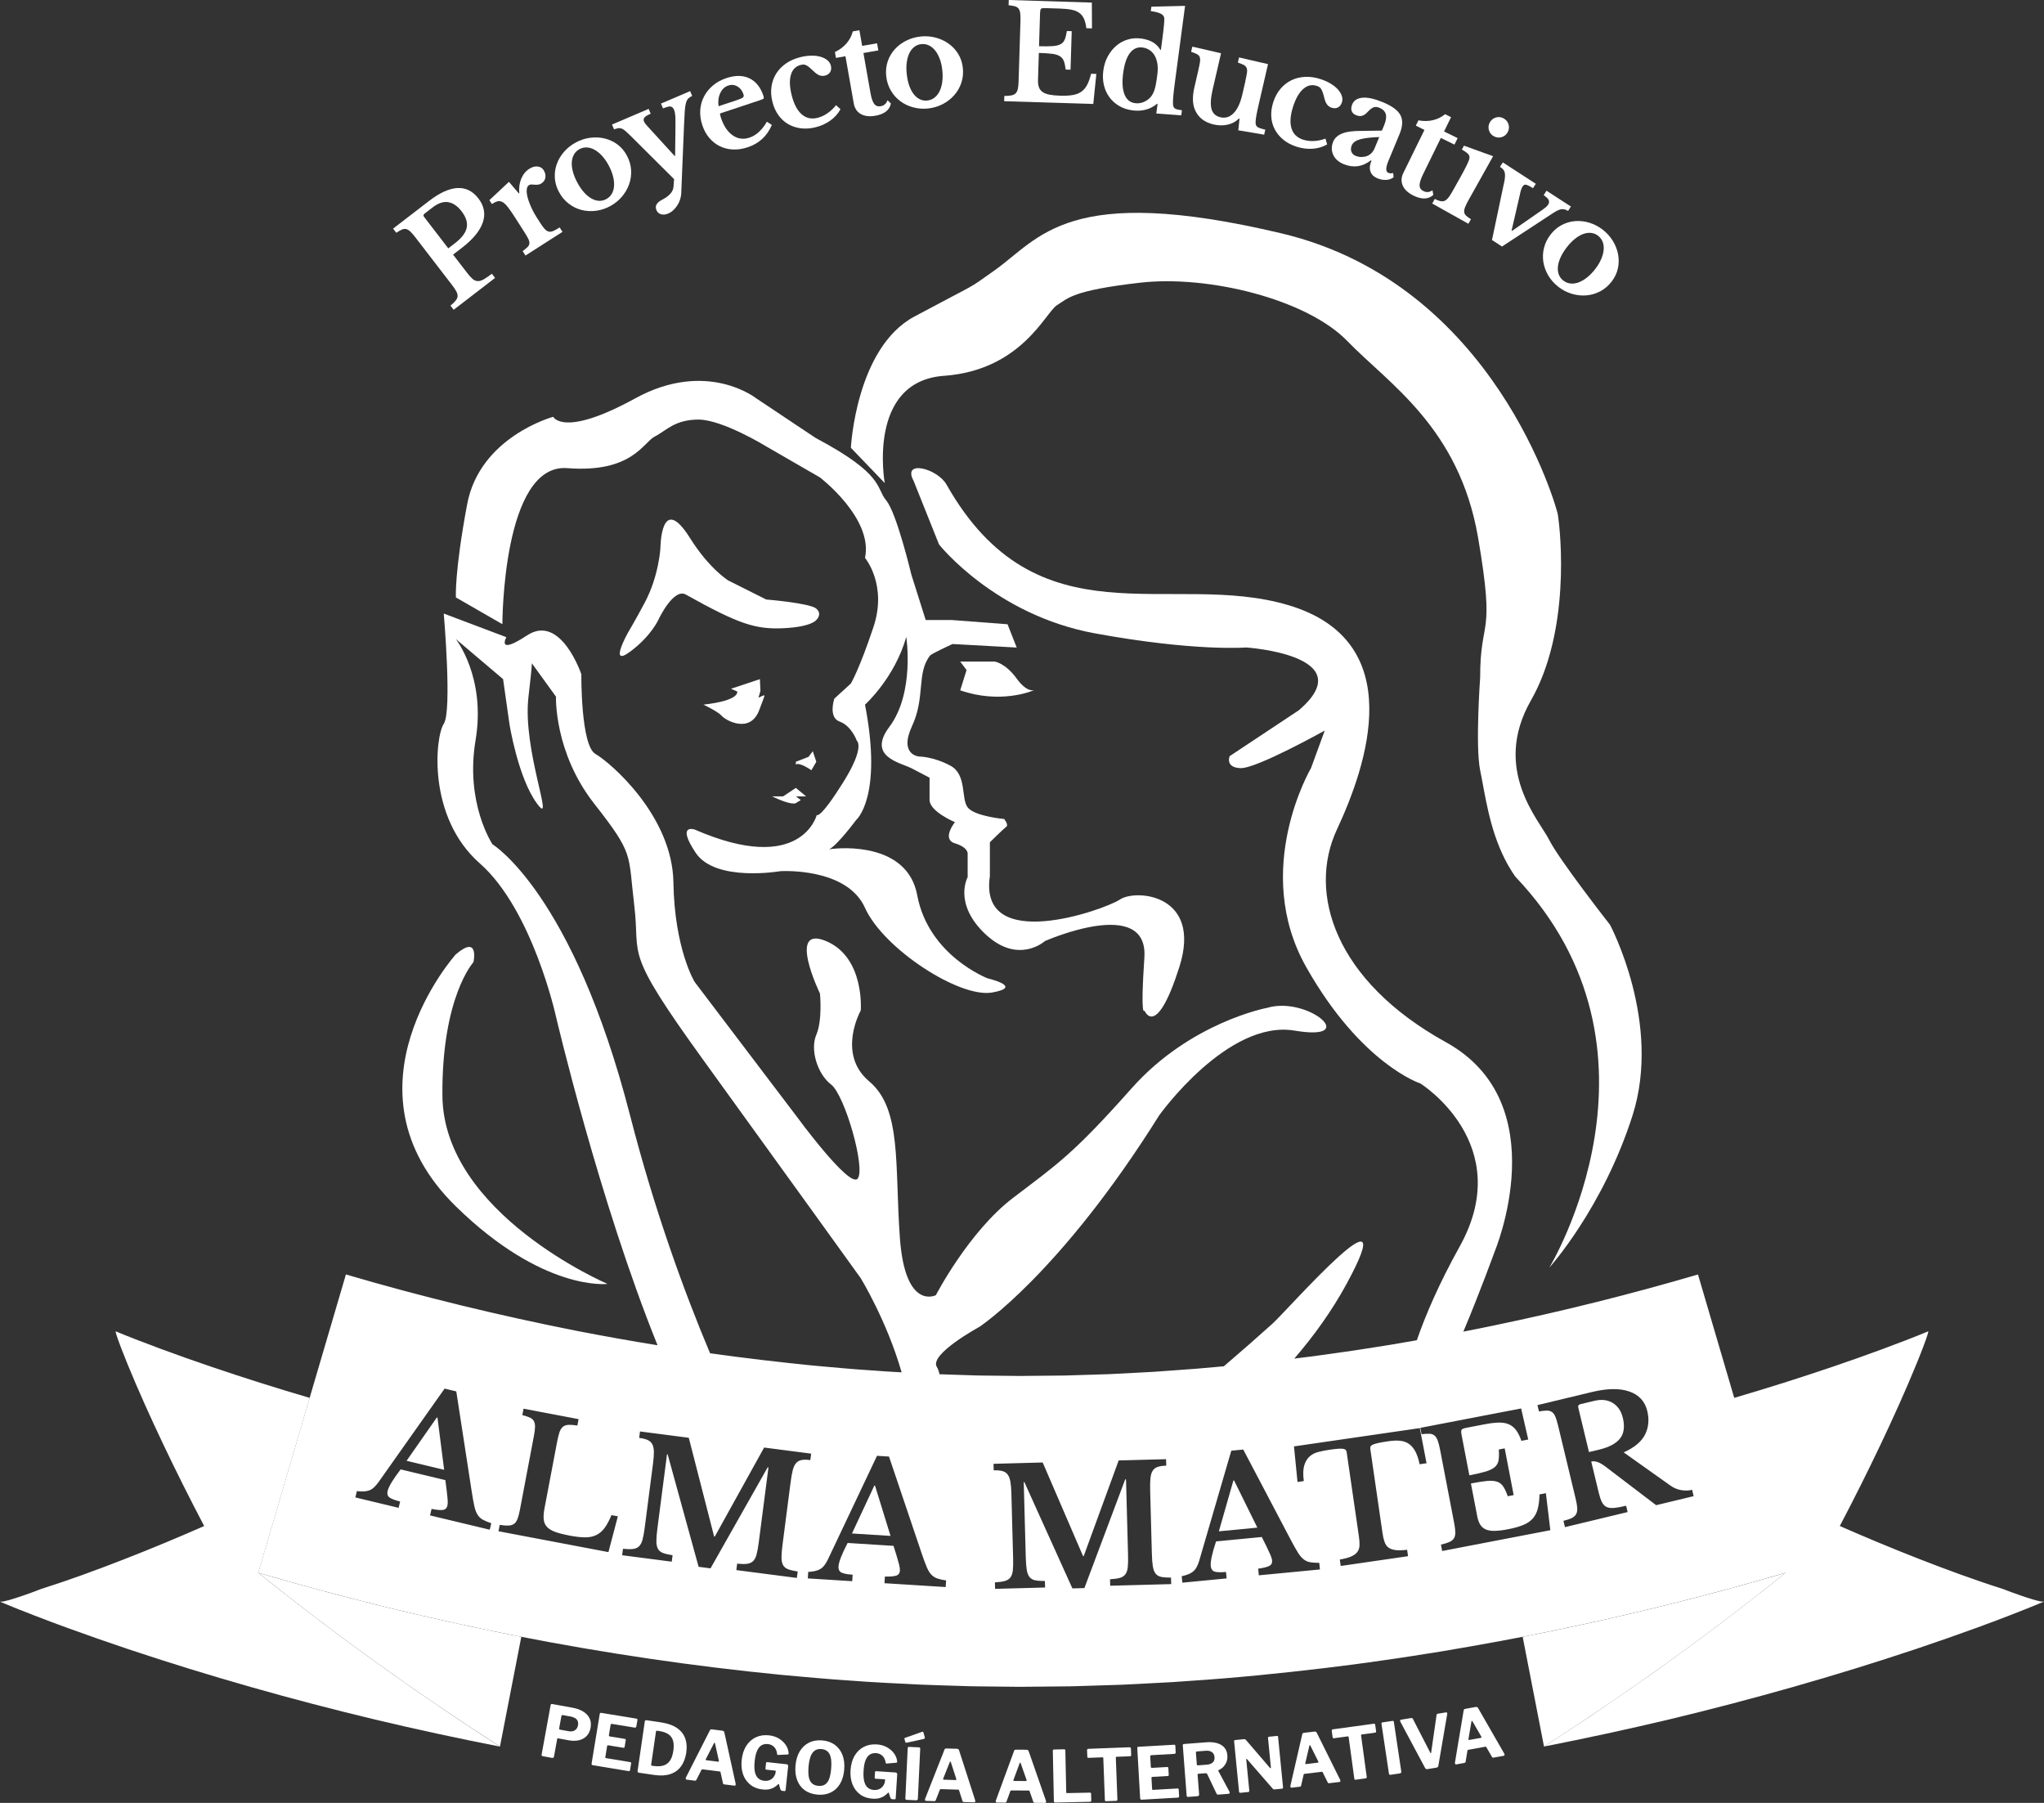 <?xml version="1.0" encoding="UTF-8"?> <svg xmlns="http://www.w3.org/2000/svg" id="Layer_2" data-name="Layer 2" viewBox="0 0 891.98 786.67"><rect x="0" y="0" width="891.98" height="786.67" fill="#333333" stroke="none"/><defs><style> .cls-1 { fill: #fff; } </style></defs><g id="Layer_1-2" data-name="Layer 1"><g><g><path class="cls-1" d="M208.77,86.59c2.52,3.28,3.17,6.75,1.94,10.42-1.23,3.67-4.27,7.38-9.12,11.11l-3.87,2.98,6.16,8.01c.89,1.15,1.68,2.03,2.38,2.62.7.6,1.44.9,2.23.93.79.02,1.65-.23,2.6-.77.94-.53,2.13-1.35,3.55-2.44l1.4,1.82-18.06,13.9-1.4-1.82c.98-.8,1.73-1.52,2.25-2.16.52-.64.81-1.27.86-1.89.05-.62-.12-1.31-.51-2.07-.39-.76-1-1.67-1.81-2.73l-16.17-21.02c-.82-1.06-1.53-1.88-2.14-2.45-.61-.57-1.21-.93-1.8-1.07-.59-.15-1.23-.07-1.89.22-.67.3-1.48.76-2.43,1.4l-1.4-1.82,15.74-12.11c4.61-3.55,8.73-5.41,12.35-5.6,3.63-.18,6.68,1.33,9.15,4.55ZM195.62,108.37l2.96-2.28c2.94-2.26,4.64-4.51,5.09-6.75s-.3-4.62-2.26-7.17c-1.75-2.27-3.68-3.59-5.79-3.95-2.11-.36-4.39.41-6.85,2.3l-3.5,2.7c-.55.42-.62.89-.22,1.4l10.57,13.74Z"></path><path class="cls-1" d="M235.54,96.95c.8,1.26,1.49,2.21,2.07,2.87.58.65,1.17,1.06,1.77,1.22.6.16,1.28.08,2.03-.24.75-.32,1.69-.84,2.82-1.56l1.24,1.93-16.15,10.33-1.24-1.93c.93-.68,1.64-1.27,2.14-1.77.5-.5.77-1.04.81-1.61.04-.57-.13-1.25-.51-2.02-.38-.78-.97-1.78-1.75-3l-3.77-5.9c-1.28-2-2.35-3.56-3.21-4.69-.86-1.13-1.66-1.91-2.39-2.35-.74-.44-1.47-.57-2.2-.4-.73.17-1.58.57-2.55,1.19l-1.08-1.69,8.53-7.98,4.33,5.06.19-.12c-.22-2.27.05-4.35.83-6.26.78-1.91,1.96-3.37,3.54-4.38,1.22-.78,2.42-1.12,3.59-1,1.17.12,2.05.64,2.65,1.58.66,1.03.92,2.09.78,3.18-.14,1.09-.73,1.97-1.76,2.63-.48.31-.98.49-1.49.54-.51.05-1,.06-1.46.01-.46-.05-.91-.07-1.35-.09-.44-.01-.82.08-1.14.29-.61.39-.94,1.17-.97,2.32-.03,1.16.21,2.53.72,4.11.36,1.13.85,2.35,1.46,3.67.61,1.31,1.3,2.56,2.06,3.76l1.49,2.32Z"></path><path class="cls-1" d="M251.31,62.14c2.03-1.08,4.13-1.76,6.3-2.03,2.18-.27,4.27-.17,6.29.32,2.02.49,3.87,1.35,5.55,2.6,1.68,1.25,3.06,2.87,4.12,4.86,1.1,2.06,1.71,4.16,1.84,6.31.12,2.15-.16,4.21-.86,6.19-.7,1.98-1.77,3.81-3.19,5.48-1.43,1.67-3.15,3.05-5.18,4.13-1.99,1.06-4.07,1.73-6.23,1.99-2.16.26-4.25.13-6.26-.4-2.02-.53-3.88-1.45-5.58-2.78-1.7-1.32-3.11-3.02-4.2-5.08-1.06-1.99-1.66-4.04-1.78-6.14-.12-2.1.16-4.12.87-6.06.7-1.94,1.77-3.72,3.2-5.35,1.43-1.63,3.14-2.98,5.13-4.04ZM252.88,65.08c-1.01.54-1.8,1.3-2.37,2.27-.56.97-.89,2.09-.98,3.35-.09,1.26.07,2.64.46,4.15.39,1.51,1.02,3.07,1.88,4.69.9,1.69,1.87,3.12,2.91,4.3,1.04,1.18,2.11,2.08,3.2,2.71,1.1.63,2.2.99,3.3,1.07,1.11.08,2.18-.16,3.23-.71,1.05-.56,1.86-1.33,2.44-2.31.58-.98.92-2.12,1.01-3.4s-.05-2.69-.43-4.23c-.38-1.53-1.02-3.12-1.9-4.78-.86-1.62-1.82-3-2.86-4.14-1.04-1.14-2.12-2.02-3.24-2.66-1.12-.64-2.25-.99-3.39-1.05-1.14-.06-2.23.18-3.28.74Z"></path><path class="cls-1" d="M297.3,84.32c-.06.94-.23,1.87-.53,2.78-.3.92-.7,1.77-1.22,2.55-.52.78-1.1,1.48-1.76,2.09-.65.61-1.37,1.08-2.14,1.41-1.16.5-2.21.61-3.16.35-.95-.26-1.62-.87-2.03-1.82-.38-.88-.36-1.7.04-2.45.4-.76,1.27-1.48,2.6-2.17,3.03-1.58,4.63-3.43,4.81-5.55l.25-3.35-19.22-19.13c-.86-.84-1.57-1.49-2.12-1.97-.56-.47-1.08-.8-1.57-.98-.5-.18-.99-.23-1.5-.14-.5.09-1.1.26-1.78.51l-.9-2.11,15.99-6.83.9,2.11c-1.37.59-2.28,1.13-2.71,1.62-.43.5-.5,1.1-.2,1.8.12.28.3.59.55.92.25.33.52.66.83.99l11.97,13.11.21-.09.14-12.23c0-1.29,0-2.36,0-3.21,0-.86-.02-1.57-.08-2.15-.06-.58-.12-1.04-.19-1.39-.07-.35-.17-.68-.3-1-.39-.91-.91-1.42-1.55-1.52-.65-.1-1.74.18-3.29.84l-.9-2.11,12.72-5.44.9,2.11c-.7.3-1.26.65-1.67,1.06-.41.4-.74,1.01-1,1.83-.25.82-.44,1.95-.55,3.39-.11,1.44-.21,3.33-.3,5.65l-1.26,30.5Z"></path><path class="cls-1" d="M336.82,54.53c-2.06,4.84-5.56,8.08-10.5,9.72-2.25.75-4.41,1.07-6.48.98-2.07-.1-3.97-.57-5.71-1.43-1.74-.85-3.26-2.05-4.58-3.59-1.32-1.54-2.34-3.4-3.06-5.57-.75-2.25-1.05-4.44-.91-6.56.14-2.12.68-4.1,1.63-5.93.94-1.83,2.24-3.44,3.9-4.84,1.65-1.4,3.62-2.48,5.91-3.24,3.85-1.28,7.19-1.24,10.02.11,2.83,1.36,4.87,3.91,6.11,7.65.19.58.22.97.08,1.15-.14.19-.63.42-1.46.7l-17.54,5.83c-.04.38.09,1,.38,1.87,1.18,3.56,2.89,6.12,5.12,7.67,2.23,1.56,4.67,1.89,7.32,1.01,1.52-.51,2.93-1.36,4.2-2.55,1.28-1.19,2.41-2.66,3.41-4.4l2.16,1.4ZM321.48,43.72c1.45-.48,2.36-.88,2.72-1.18.36-.3.44-.76.24-1.38-.53-1.6-1.42-2.75-2.67-3.47-1.25-.71-2.56-.84-3.94-.38-1.56.52-2.74,1.63-3.52,3.32-.79,1.69-1.03,3.6-.73,5.72l7.9-2.63Z"></path><path class="cls-1" d="M366.77,47.66c-1.03,1.91-2.49,3.55-4.38,4.92-1.89,1.37-4.06,2.36-6.51,2.96-2.27.56-4.42.7-6.45.44-2.04-.27-3.88-.89-5.54-1.86-1.66-.97-3.08-2.29-4.25-3.95-1.18-1.66-2.04-3.61-2.59-5.84-.57-2.3-.69-4.5-.38-6.59.31-2.09,1.01-3.98,2.09-5.69,1.08-1.7,2.51-3.17,4.3-4.4,1.79-1.23,3.87-2.13,6.25-2.72,1.67-.41,3.26-.63,4.78-.64,1.51-.02,2.85.15,4.02.49,1.17.34,2.15.84,2.94,1.49.79.65,1.3,1.44,1.53,2.37.27,1.08.17,2.01-.29,2.79-.46.78-1.21,1.3-2.25,1.56-.85.21-1.66.17-2.42-.11-.76-.29-1.58-.85-2.46-1.7-.78-.75-1.42-1.34-1.94-1.77-.52-.42-.98-.73-1.38-.93-.4-.2-.78-.3-1.14-.31-.36-.01-.78.04-1.26.16-2.16.53-3.58,1.95-4.28,4.24-.7,2.3-.6,5.25.29,8.86.95,3.87,2.4,6.66,4.34,8.39,1.94,1.73,4.25,2.26,6.93,1.61,1.52-.38,2.98-1.04,4.36-1.99,1.38-.95,2.63-2.13,3.74-3.55l1.97,1.76Z"></path><path class="cls-1" d="M364.8,25.25l-.45-2.54c2.15-1.04,3.87-2.34,5.17-3.91,1.3-1.57,2.17-3.27,2.63-5.1l2.88-.51,1.21,6.84,6.5-1.15.55,3.11-6.5,1.15,3.06,17.35c.41,2.34.96,3.95,1.64,4.84.68.89,1.62,1.23,2.83,1.02,1.47-.26,2.46-1.13,2.98-2.62l1.48,1.43c-.58,2.86-2.83,4.64-6.75,5.33-2.6.46-4.73.21-6.4-.74-1.66-.95-2.69-2.52-3.07-4.7l-3.62-20.52-4.13.73Z"></path><path class="cls-1" d="M401.69,15.93c2.28-.24,4.48-.08,6.6.48,2.12.56,4.02,1.45,5.71,2.66s3.08,2.7,4.17,4.49c1.09,1.79,1.76,3.81,2,6.05.25,2.32.02,4.5-.66,6.54-.69,2.04-1.73,3.84-3.12,5.41-1.39,1.57-3.06,2.87-5.01,3.88-1.95,1.02-4.07,1.64-6.35,1.89-2.25.24-4.42.07-6.52-.49-2.1-.56-3.99-1.47-5.66-2.72-1.67-1.25-3.05-2.8-4.13-4.67-1.08-1.87-1.75-3.96-1.99-6.28-.24-2.24-.02-4.36.65-6.36.67-2,1.7-3.76,3.08-5.29,1.38-1.53,3.03-2.78,4.97-3.76,1.94-.97,4.03-1.58,6.27-1.82ZM402.04,19.25c-1.14.12-2.16.53-3.05,1.22-.89.69-1.61,1.6-2.16,2.74-.55,1.14-.93,2.48-1.13,4.02-.2,1.54-.21,3.23-.01,5.05.2,1.9.56,3.6,1.09,5.08.52,1.48,1.17,2.72,1.95,3.72.78,1,1.67,1.74,2.66,2.23.99.49,2.08.67,3.26.55,1.18-.12,2.22-.53,3.13-1.23.91-.69,1.65-1.62,2.22-2.77s.96-2.52,1.18-4.08c.22-1.56.23-3.28.03-5.14-.19-1.83-.56-3.46-1.1-4.91-.54-1.44-1.21-2.67-2.01-3.68-.8-1.01-1.72-1.76-2.75-2.25-1.03-.49-2.14-.67-3.32-.54Z"></path><path class="cls-1" d="M453.42,20.17c2.45.08,4.42.06,5.92-.05,1.5-.11,2.66-.39,3.5-.84.84-.45,1.44-1.13,1.81-2.04s.68-2.14.92-3.7l2.12.07-.52,16.81-2.12-.07c-.18-1.54-.45-2.77-.8-3.7-.36-.93-.95-1.65-1.77-2.15-.83-.5-1.96-.84-3.38-1.02-1.43-.18-3.35-.31-5.76-.38l-.37,11.82c-.04,1.22.09,2.26.39,3.11.3.85.82,1.55,1.57,2.09.75.54,1.75.94,3.01,1.18,1.25.25,2.8.4,4.64.46,2.18.07,4.03-.03,5.55-.29,1.52-.26,2.79-.75,3.81-1.49,1.02-.73,1.85-1.73,2.5-2.99.65-1.26,1.22-2.86,1.7-4.8l2.29.07-1.33,13.11-38.9-1.21.07-2.29c1.26,0,2.3-.08,3.11-.25.81-.17,1.43-.47,1.87-.92.43-.45.74-1.09.92-1.92.18-.84.29-1.92.33-3.26l.82-26.51c.04-1.34,0-2.42-.1-3.25-.11-.83-.35-1.48-.71-1.98-.37-.49-.9-.83-1.6-1.03-.7-.19-1.63-.35-2.77-.46l.07-2.29,36.26,1.13.05,11.26-2.47-.08c-.18-1.61-.5-2.95-.97-4.02-.46-1.07-1.13-1.93-1.99-2.59-.86-.66-1.98-1.13-3.37-1.43-1.39-.29-3.1-.47-5.12-.53l-6.48-.2c-.99-.03-1.61.07-1.85.32-.24.24-.37.82-.4,1.74l-.45,14.57Z"></path><path class="cls-1" d="M505.14,45.33l-.23-.03c-2.99,2.46-6.57,3.41-10.75,2.85-2.16-.29-4.09-.93-5.79-1.93-1.7-1-3.12-2.27-4.24-3.81-1.13-1.54-1.93-3.3-2.4-5.27s-.55-4.1-.25-6.37c.3-2.28.95-4.33,1.95-6.17,1-1.84,2.23-3.38,3.69-4.63,1.46-1.25,3.13-2.16,5-2.72,1.87-.56,3.83-.71,5.88-.43,1.9.25,3.54.76,4.92,1.52,1.38.76,2.54,1.9,3.45,3.41l.23.03.64-4.84c.3-2.24.53-4.17.68-5.79.16-1.62.21-2.68.16-3.19-.08-.82-.58-1.48-1.5-1.97-.92-.49-2.38-.87-4.39-1.14l.26-1.93,14.7-.36-4.33,32.55c-.38,2.84-.64,5.04-.79,6.58s-.2,2.72-.15,3.54c0,.5.07.92.18,1.24.11.32.31.59.59.8.28.21.67.38,1.18.5.5.12,1.15.24,1.95.35l-.29,2.22-10.89-.81.56-4.21ZM505.06,32.41c.19-1.44.22-2.8.08-4.07-.14-1.27-.45-2.42-.93-3.45-.54-1.19-1.3-2.14-2.28-2.85-.99-.71-2.09-1.15-3.3-1.31-2.24-.3-4.08.5-5.53,2.39-1.45,1.89-2.43,4.79-2.95,8.7-.53,3.95-.34,7.06.55,9.34.89,2.28,2.44,3.57,4.64,3.86,1.25.17,2.49,0,3.71-.49,1.22-.49,2.27-1.24,3.14-2.25.64-.76,1.17-1.75,1.58-2.95.41-1.2.74-2.77,1-4.7l.29-2.22Z"></path><path class="cls-1" d="M543.45,35.36c.34-1.49.58-2.68.71-3.58.13-.89.08-1.61-.15-2.16-.23-.54-.65-.97-1.26-1.29-.61-.32-1.47-.66-2.56-1.03l.52-2.24,12.64,2.92-3.91,16.95c-.53,2.27-.91,4.06-1.15,5.36-.24,1.3-.36,2.28-.36,2.95,0,.51.04.92.13,1.24.08.31.28.59.57.84.3.25.73.46,1.29.65.56.19,1.31.39,2.25.61l-.5,2.18-11.29-1.9.54-5.12-.22-.05c-1.33,1.34-2.97,2.24-4.92,2.69-1.95.45-4.01.43-6.17-.07-3.99-.92-6.7-3.04-8.13-6.36-1.1-2.53-1.19-5.79-.27-9.78l1.74-7.55c.35-1.53.59-2.74.72-3.63.13-.89.08-1.6-.13-2.12-.21-.52-.62-.94-1.21-1.25-.6-.31-1.44-.66-2.53-1.03l.52-2.24,12.53,2.89-3.66,15.83c-.87,3.77-1.04,6.6-.49,8.52.54,1.91,1.83,3.1,3.89,3.58,2.2.51,4.13-.11,5.79-1.84,1.64-1.66,2.9-4.38,3.77-8.14l1.34-5.82Z"></path><path class="cls-1" d="M579.16,63.02c-1.88,1.08-3.98,1.71-6.31,1.88-2.33.17-4.69-.13-7.1-.91-2.22-.72-4.13-1.73-5.72-3.03-1.59-1.3-2.83-2.8-3.73-4.5-.9-1.7-1.41-3.56-1.53-5.6-.12-2.03.17-4.14.88-6.32.73-2.26,1.78-4.19,3.15-5.8,1.37-1.61,2.96-2.85,4.77-3.73,1.81-.88,3.8-1.37,5.97-1.47,2.17-.1,4.41.22,6.74.98,1.64.53,3.1,1.19,4.4,1.97,1.29.78,2.35,1.63,3.16,2.53.81.91,1.38,1.85,1.71,2.82.33.97.34,1.91.05,2.82-.34,1.06-.91,1.8-1.72,2.22-.8.42-1.71.47-2.73.14-.84-.27-1.5-.73-2-1.37-.5-.64-.89-1.56-1.19-2.74-.26-1.05-.5-1.89-.72-2.53-.22-.63-.44-1.14-.68-1.52-.24-.38-.51-.67-.81-.86-.3-.2-.68-.37-1.16-.53-2.11-.69-4.07-.23-5.87,1.35-1.8,1.59-3.28,4.15-4.42,7.68-1.23,3.79-1.47,6.92-.73,9.42s2.42,4.16,5.04,5.01c1.49.48,3.08.69,4.75.61,1.67-.08,3.36-.43,5.05-1.05l.75,2.54Z"></path><path class="cls-1" d="M603.06,56.99l.92-2.23c.85-2.05,1.11-3.69.77-4.93-.34-1.24-1.26-2.17-2.78-2.8-1.03-.43-1.92-.47-2.67-.15-.76.33-1.63,1.03-2.62,2.11-.68.75-1.42,1.25-2.21,1.51-.79.25-1.7.17-2.72-.26-.99-.41-1.62-1.03-1.91-1.85-.28-.82-.19-1.78.26-2.87.7-1.7,2.19-2.65,4.46-2.88,2.27-.22,5.27.45,9.02,2,3.96,1.64,6.49,3.53,7.59,5.67,1.1,2.14.96,4.88-.44,8.24l-4.82,11.61c-1.25,3-1.27,4.76-.07,5.25.67.28,1.39.31,2.14.08l.16,1.87c-.86.68-1.92,1.06-3.17,1.14s-2.54-.15-3.84-.69c-1.63-.67-2.66-1.68-3.1-3.02-.44-1.34-.28-2.91.47-4.72l-.27-.11c-1.79,1.41-3.69,2.26-5.71,2.54-2.02.28-4.08-.01-6.16-.88-2.23-.92-3.75-2.29-4.57-4.1-.82-1.81-.82-3.73.02-5.74.65-1.56,1.94-2.73,3.88-3.52,1.94-.79,4.79-1.17,8.55-1.14l8.82-.13ZM601.9,59.8c-3.53.11-6.28.43-8.26.96-1.98.53-3.22,1.41-3.74,2.64-.43,1.03-.48,1.96-.16,2.79.32.84.9,1.43,1.75,1.78.85.35,1.71.53,2.57.54.87,0,1.67-.13,2.4-.4.74-.27,1.4-.69,1.98-1.26.59-.56,1.04-1.24,1.36-2.01l2.09-5.04Z"></path><path class="cls-1" d="M617.85,54.83l1.14-2.32c2.35.43,4.51.39,6.48-.11,1.97-.5,3.68-1.36,5.13-2.57l2.63,1.29-3.06,6.24,5.93,2.91-1.39,2.83-5.93-2.91-7.76,15.82c-1.04,2.13-1.55,3.76-1.53,4.88.03,1.12.59,1.95,1.69,2.49,1.34.66,2.66.54,3.95-.36l.35,2.03c-2.16,1.97-5.02,2.07-8.6.32-2.37-1.16-3.95-2.62-4.73-4.37-.78-1.75-.69-3.62.29-5.61l9.18-18.71-3.76-1.85Z"></path><path class="cls-1" d="M641.03,86.99c-.75,1.34-1.29,2.43-1.64,3.29-.35.86-.49,1.59-.44,2.19.06.6.33,1.14.81,1.61.48.47,1.2.99,2.15,1.56l-1.12,2-15.78-8.83,1.12-2c.95.49,1.77.81,2.46.95.69.14,1.31.1,1.86-.15.55-.24,1.09-.7,1.63-1.39.54-.69,1.13-1.61,1.79-2.78l3.45-6.16c1.08-1.94,1.94-3.55,2.58-4.84.63-1.29,1.03-2.2,1.19-2.72.3-.93.23-1.69-.2-2.28-.44-.59-1.42-1.32-2.96-2.18l.95-1.7,12.69,4.6-10.54,18.84ZM650.14,53.41c.62-1.1,1.51-1.82,2.68-2.15s2.29-.2,3.36.4c1.1.62,1.82,1.51,2.15,2.68s.19,2.31-.43,3.41c-.6,1.07-1.48,1.77-2.65,2.1-1.17.33-2.31.19-3.41-.43-1.07-.6-1.77-1.48-2.1-2.65-.33-1.17-.2-2.29.4-3.36Z"></path><path class="cls-1" d="M656.32,80.03c.25-1.16.4-2.13.44-2.9.04-.77,0-1.42-.14-1.94-.14-.52-.38-.96-.72-1.32-.34-.36-.78-.71-1.33-1.07l1.25-1.93,14.4,9.33-1.25,1.93c-.8-.52-1.46-.9-1.97-1.14-.51-.24-.92-.37-1.25-.4-.33-.03-.59.04-.79.21-.2.17-.38.38-.55.64-.27.42-.5.95-.7,1.6-.19.65-.36,1.32-.48,2.01l-3.6,15.59.19.12,13.3-9.23c.58-.4,1.07-.78,1.48-1.13.41-.35.73-.7.96-1.06.46-.71.55-1.38.28-2.01-.27-.63-1.01-1.36-2.21-2.18l1.25-1.93,10.65,6.9-1.25,1.93c-.87-.56-1.76-.82-2.68-.78-.92.04-2.21.62-3.89,1.72l-22.25,14.58-4.38-2.84,5.22-24.73Z"></path><path class="cls-1" d="M699.42,100.23c1.81,1.41,3.29,3.05,4.43,4.92,1.14,1.88,1.9,3.83,2.28,5.87s.34,4.08-.11,6.13c-.45,2.05-1.37,3.96-2.75,5.75-1.43,1.84-3.1,3.26-5.01,4.25-1.91.99-3.91,1.57-6,1.74-2.09.17-4.19-.06-6.3-.68-2.11-.62-4.07-1.63-5.89-3.04-1.78-1.38-3.24-3.01-4.36-4.87s-1.85-3.82-2.19-5.88c-.34-2.06-.26-4.13.26-6.23.51-2.1,1.48-4.07,2.92-5.91,1.38-1.78,3.01-3.16,4.88-4.13,1.87-.97,3.83-1.53,5.88-1.68,2.05-.15,4.12.09,6.19.73,2.07.64,4,1.65,5.78,3.03ZM697.38,102.86c-.91-.7-1.92-1.11-3.04-1.23s-2.27.04-3.46.48-2.39,1.14-3.6,2.11c-1.21.97-2.38,2.18-3.51,3.63-1.17,1.51-2.09,2.98-2.74,4.42-.65,1.43-1.04,2.78-1.17,4.03-.13,1.26,0,2.41.37,3.45.38,1.04,1.03,1.93,1.97,2.66.94.73,1.97,1.16,3.11,1.29,1.13.13,2.31-.03,3.52-.46,1.21-.44,2.44-1.15,3.68-2.12,1.24-.97,2.44-2.2,3.59-3.68,1.13-1.45,1.99-2.88,2.61-4.3.61-1.41.98-2.76,1.11-4.05.12-1.28-.02-2.46-.42-3.53-.41-1.07-1.08-1.96-2.02-2.69Z"></path></g><g><g><path class="cls-1" d="M198.89,416.44s-52.45,58.54,0,109.91c38.2,37.41,66.21,33.87,66.21,33.87,0,0-71.67-30.61-72.04-82.2-.31-43.1,13.55-58.19,13.55-58.19,0,0,2.73-12.32-7.72-3.39Z"></path><path class="cls-1" d="M306.97,307.46s6.47,3.08,8.01,4.92c1.54,1.85,12.31,8.01,16.31-2.46,1.47-3.85,2.41-6.29,2.32-6.47-.16-.3-2.62,1-2.62,1l.85-3-.23-5.11-12.62,4.19,2.69,1.16s1.69,3.92-14.7,5.77Z"></path><path class="cls-1" d="M191.47,744.45c-27.34-18.54-53.58-37.97-78.74-58.18l19.28-65.59,3.15-10.72c-14.54-4.27-28.99-8.83-43.27-13.69-7.14-2.42-14.23-4.93-21.24-7.52-3.51-1.29-6.99-2.61-10.42-3.94l-5.1-2-4.65-1.9c.04.27.03.52.11.81l.27.87c.19.58.36,1.16.58,1.75.43,1.18.84,2.36,1.3,3.54.91,2.37,1.84,4.74,2.82,7.12,4.85,11.86,10.22,23.73,15.84,35.54,5.62,11.83,11.54,23.6,17.7,35.33-11.42,5.01-23,9.85-34.81,14.45-11.82,4.61-23.79,9.03-36.33,13.01l-4.15,1.57-4.25,1.5c-1.4.51-2.93.95-4.4,1.42-.72.24-1.52.45-2.34.64l-1.22.3c-.17.06-.46.07-.75.09l-.85.04,4.44,1.84,3.68,1.48,7.04,2.76,6.87,2.62,6.8,2.52c9.02,3.29,17.97,6.41,26.92,9.42,17.89,5.98,35.76,11.48,53.71,16.59,17.95,5.11,35.98,9.82,54.09,14.17,18.12,4.31,36.33,8.24,54.63,11.83-4.51-2.87-8.98-5.85-13.44-8.76-4.46-2.9-8.87-5.9-13.27-8.89Z"></path><polygon class="cls-1" points="190.63 618.5 177.42 637.41 193.82 641.35 190.91 618.57 190.63 618.5"></polygon><path class="cls-1" d="M356.23,265.59c-2.77-2.46-21.86-4-21.86-4l-16.62-8.33s-8.28-5.14-16.62-18.46c-12.8-20.4-12.93,4.31-12.93,4.31,0,0-.63,12.1-6.77,23.71-4.13,7.79-7.39,13.24-7.39,13.24,0,0-8.62,15.39.92,8.31,9.54-7.08,12.62-14.47,12.62-14.47,0,0,6.4-13.43,11.7-10.47,23.06,12.89,30.45,15.29,42.77,14.68,12.31-.62,14.19-3.6,14.19-3.6,0,0,2.77-2.46,0-4.92Z"></path><path class="cls-1" d="M219.23,272.36s0-70.3,28.32-68.09c28.32,2.21,33.25-11.34,38.18-13.8,4.92-2.46,8.62-7.39,19.09-7.39s29.55,11.7,29.55,11.7l23.46,13.55s23.34,17.85,19.65,35.1c0,0,9.85,11.7,3.69,30.17-6.16,18.47-9.85,24.63-9.85,24.63l-7.23,6.62s-2.77,8.15,2.31,10c5.08,1.85,7.39,8,7.39,8.16s4.16,2.46-6,18.63c-10.16,16.16-11.35,13.95-11.35,13.95,0,0-6.66,26.69-53.3,6.37,0,0-8.16-2.77.46,10.16,8.62,12.93,36.94,8.01,36.94,8.01,0,0,28.94-1.85,36.94,16.01,8.01,17.85,41.25,39.41,55.42,36.94,14.16-2.46-1.85-6.16-1.85-6.16,0,0-25.86-9.85-30.79-36.33-4.22-22.67-32.35-20.96-38.43-20,3.76-1.95,11.76-12.77,11.76-12.77,0,0,11.74-9.72,3.89-50.35,0,0,12.9-11.54,18.01-29.55,0,0,3.78,24.36-7.39,39.25-9.7,12.93,4.46,15.5,9.58,18.01l7.97,4.16v9.7c0,5.08,11.08,9.7,11.08,9.7,0,0-6,7.39,0,9.24,6,1.85,5.54,4.62,5.54,4.62v10.16s-6.47,11.54,7.85,24.94c14.32,13.39,25.86,2.93,25.86,2.93,0,0,45.26-20.01,43.41,7.23-1.85,27.25.06,23.09.06,23.09,0,0,5.02,12.93,15.18-18.93,10.16-31.86-18.93-34.17-25.86-29.55-6.93,4.62-61.88,24.01-56.8-10.16v-14.78s6-5.95,7.16-6.78c1.15-.84-.92-3.38-.92-3.38,0,0-12.93-1.16-15.93-5.08-3-3.93-.23-14.32-7.62-18.24-7.39-3.93-13.39-3.93-13.39-3.93,0,0-9.23-.46-3.23-13.39,5.83-12.55,1.85-23.09,7.85-30.71.64-.81,9.77-5.01,9.77-5.01l28.02,1.54-4-10.16-24.32-1.85h-11.39l-6.28-19.86s-6.35-26.78-10.96-32.33c-4.62-5.54-.62-11.24-30.79-27.25l-25.86-17.24s-21.55-17.24-52.95,0c-31.4,17.24-35.71,8.01-35.71,8.01,0,0-32.02,8.62-37.56,38.17-5.54,29.55-4.92,40.64-4.92,40.64l20.32,11.7Z"></path><path class="cls-1" d="M411.95,163.99c33.87-2.46,44.33-27.71,49.26-30.79,4.93-3.08,6.78-6.47,36.33-9.85,29.55-3.38,72.65,7.08,90.51,25.55,17.85,18.47,48.69,37.56,56.95,85.59,7.75,45.08.92,34.17.92,61.26,0,0-2.15,29.86,0,40.33,2.16,10.47,3.93,25.26,10.78,38.79,2.37,4.69,4.62,7.7,4.62,7.7,72.35,76.04,14.78,170.56,14.78,170.56,0,0,23.4-25.86,36.33-66.44,12.93-40.57-9.85-83.18-9.85-83.18,0,0-22.17-28.32-26.48-36.94-4.31-8.62-25.24-30.79-8.01-60.96,17.24-30.17,13.05-72.92,11.7-81.28-.31-1.92-27.09-100.36-120.68-122.53-93.59-22.17-105.25,2.2-125.3,16.32-12.65,8.9-4.67,3.89-34.79,20.01-25.51,13.65-27.71,57.26-27.71,57.26l14.78,15.39s-8.01-44.33,25.86-46.8Z"></path><path class="cls-1" d="M356.23,332.4l-1.54-4.62-1.85,2.46-5.54,2.15v1.23c1.54-1.23,6.77,2.46,6.77,2.46l2.16-3.69Z"></path><path class="cls-1" d="M347.3,343.79l-5.54,3.69h-4.92c9.16,4.31,10.47,2.93,10.47,2.93l2.16-1.31-2.16-1.61h4.47l-4.47-3.69Z"></path><path class="cls-1" d="M451.49,301.07c-.7.27-3.57.85-7.83-5-4.92-6.77-9.55-7.39-9.55-7.39h-15.08l2.77,3.69-2.77,8.85c17.29,5.98,30.8.56,32.46-.16Z"></path><path class="cls-1" d="M451.49,301.07c.11-.04.17-.08.17-.08,0,0-.06.03-.17.08Z"></path><path class="cls-1" d="M891.12,698.84c-.29-.01-.58-.02-.75-.09l-1.22-.3c-.82-.2-1.62-.4-2.34-.64-1.47-.47-3-.91-4.4-1.42l-4.25-1.5-4.15-1.57c-12.54-3.98-24.51-8.41-36.33-13.01-11.8-4.6-23.39-9.44-34.81-14.45,6.16-11.73,12.07-23.5,17.69-35.33,5.62-11.81,10.98-23.68,15.83-35.54.98-2.37,1.91-4.75,2.82-7.12.45-1.18.87-2.36,1.3-3.54.22-.59.4-1.17.58-1.75l.27-.87c.09-.29.08-.54.12-.81l-4.65,1.9-5.1,2c-3.43,1.33-6.91,2.65-10.42,3.94-7.01,2.59-14.1,5.1-21.24,7.52-14.28,4.86-28.72,9.42-43.27,13.69l-11.95-40.67-3.87-13.17c-29.23,8.58-58.97,16.01-88.88,22.21-4.5.95-9,1.85-13.51,2.72,7.29-17.29,13.63-34.84,13.63-34.84,0,0,27.25-64.65-21.24-91.44-48.49-26.78-60.49-65.11-47.56-92.82,12.93-27.71,31.81-82.13-21.24-97.9-51.26-15.24-109.45,17.55-149.16-52.64-3.93-6.95-19.49-11.08-14.32-1.54l11.08,27.71s24.32,30.79,68.04,38.79c43.72,8.01,66.02,6.16,66.02,6.16,0,0,50.96,3.38,22.95,27.4l-30.17,20.01s-2.15,5,4.77,5.24c6.93.23,36.71-16.4,36.71-16.4l-6,16.4s-26.09,44.33-2.08,86.82c24.01,42.48,49.87,50.8,49.87,50.8,0,0,42.02,26.32,17.09,71.12-9.11,16.37-14.95,30.07-18.69,40.89-3.73.65-7.46,1.3-11.19,1.93-7.52,1.17-15.04,2.44-22.57,3.45-3.77.52-7.53,1.09-11.3,1.58l-8.42,1.05c8.69-10.08,16.45-20.91,22.76-32.49,26.07-47.87-25.56,11.21-32.33,17.3-6.8,6.13-14.06,12.46-21.17,18.55-8.04.76-16.08,1.43-24.12,1.95l-6.49.46c-2.16.14-4.32.23-6.49.35l-12.97.67-12.95.4-6.47.2-6.46.06-12.92.13-12.92-.14c-2.15-.03-4.31-.02-6.46-.09l-6.48-.21c-3.12-.11-6.24-.2-9.36-.31-.26-1.28-.62-2.35-1.11-3.09-3.69-5.54,18.47-17.55,18.47-17.55,0,0,35.1-22.97,78.5-92.3,0,0,29.86-41.92,59.11-37,29.25,4.92,5.77-15.24-12.01-9.93,0,0-33.48,6.23-59.11,35.1-25.63,28.86-32.33,33.02-51.72,47.79s-33.71,42.48-33.71,42.48c0,0-13.39,6.93-15.7-24.94s.92-56.34-13.39-68.35c-14.32-12.01-3.69-30.94-3.69-30.94,0,0,1.85-23.24-15.24-30.32-17.09-7.08-2.56,22.93-2.56,22.93,0,0,1.17,11.54-1.6,18.01s.46,17.09,6.47,21.7c6,4.62,15.24,36.94,11.54,41.1-3.69,4.16-26.94-27.65-26.94-27.65l-44.18-58.25s-8.77-14.32-9.24-43.41c-.46-29.09-27.55-52.34-34.02-56.03-6.47-3.69-6.16-34.79-6.16-34.79,0,0-8.99-26.65-23.71-16.94-13.54,8.94-9.01.77-9.01.77l-27.32-10.31s3.69,42.68,0,48.12c-3.69,5.45-7.39,40.54,15.7,60.86,23.09,20.32,33.25,66.79,33.25,66.79,0,0,18.85,80.52,44.35,143.51-11.68-1.9-23.35-3.96-34.99-6.23-34-6.71-67.83-14.91-101.01-24.67l-3.87,13.17-30.21,102.78-4.18,14.21c74.61,21.84,151,37.01,228.63,44.59,9.84.88,19.67,1.82,29.54,2.45,9.85.78,19.74,1.2,29.62,1.72,4.94.23,9.9.33,14.85.51l7.42.23c2.47.08,4.96.07,7.43.11l14.87.16,14.87-.14,7.44-.08,7.43-.22,14.85-.47,14.82-.76c2.47-.14,4.94-.24,7.41-.4l7.4-.52c19.73-1.28,39.38-3.28,58.97-5.61l12.77-1.6c4.25-.55,8.49-1.19,12.73-1.78,8.5-1.15,16.94-2.57,25.41-3.89,16.89-2.86,33.74-5.87,50.48-9.41,33.51-6.94,66.71-15.23,99.59-24.89-25.16,20.21-51.41,39.65-78.74,58.18-4.39,2.99-8.81,5.99-13.27,8.89-4.46,2.91-8.92,5.89-13.44,8.76,18.29-3.59,36.51-7.52,54.63-11.83,18.11-4.34,36.14-9.06,54.09-14.17,17.96-5.11,35.83-10.61,53.71-16.59,8.95-3.01,17.9-6.13,26.92-9.42l6.8-2.52,6.87-2.62,7.04-2.76,3.68-1.48,4.44-1.84-.86-.04ZM274.95,486.69c-24.94-97.04-60.03-118.28-60.03-118.28,0,0-12.01-17.86-7.39-45.41s-8.64-44.18-8.64-44.18l20.65,17.51,2.77,19.52s3.69,23.42,12.01,34.75c8.31,11.33-6.47-23.29-3.69-46.62.95-8.02,1.36-12.34,1.48-14.55l10.52,14.55s-.92,24.2,16.62,46.62c17.55,22.41,14.78,21.49,17.55,44.58s-5.23,18.47,30.17,67.42c35.4,48.95,68.65,95.13,68.65,95.13,0,0,11.4,18.6,17.84,41.08-4.34-.23-8.68-.49-13.02-.84-8.66-.54-17.32-1.38-25.98-2.15-14.86-1.51-29.73-3.23-44.59-5.33-11.27-26.76-24.2-62.11-34.92-103.82ZM213.71,667.48l-26.05-6.25.68-2.83c2.23.44,3.87.59,4.92.45,1.05-.14,1.71-.76,1.98-1.86.15-.64.19-1.51.11-2.6-.08-1.09-.22-2.43-.42-4.04l-.59-4.51-19.5-4.68c-3.33,4.35-5.22,7.47-5.67,9.35-.33,1.38-.02,2.38.92,2.99.95.62,2.45,1.17,4.52,1.67l-.66,2.76-18.88-4.53.66-2.76c1.14.13,2.13.17,2.99.14.86-.04,1.65-.19,2.37-.45.72-.26,1.39-.67,2.01-1.23.62-.56,1.25-1.27,1.9-2.13l29.02-41.06,5.1,1.22,6.81,44.2c.4,2.57.78,4.61,1.12,6.1.35,1.49.81,2.69,1.4,3.58.59.9,1.34,1.6,2.26,2.11.92.51,2.15,1.03,3.68,1.54l-.68,2.83ZM265.51,677.25l-47.97-9.1.53-2.78c1.54.24,2.82.34,3.84.29,1.02-.05,1.84-.3,2.45-.76.62-.46,1.11-1.18,1.49-2.17.38-.99.72-2.29,1.03-3.92l6.1-32.17c.31-1.62.48-2.95.5-3.98.03-1.03-.14-1.88-.49-2.55-.35-.67-.94-1.19-1.76-1.56-.82-.37-1.92-.74-3.29-1.09l.53-2.79,24.02,4.56-.53,2.79c-1.59-.25-2.88-.35-3.87-.3-1,.05-1.81.33-2.43.84-.63.51-1.12,1.28-1.48,2.31-.37,1.04-.71,2.44-1.05,4.2l-5.53,29.17c-.37,1.95-.47,3.58-.31,4.88.16,1.31.67,2.39,1.51,3.24.85.86,2.06,1.57,3.63,2.13,1.58.56,3.57,1.07,5.98,1.53,2.69.51,4.97.78,6.85.79,1.87.02,3.51-.31,4.91-.98,1.4-.67,2.62-1.7,3.65-3.09,1.03-1.39,2.04-3.27,3.02-5.63l2.79.53-4.11,15.59ZM349.8,637.08c-1,.18-1.81.64-2.43,1.37-.62.73-1.1,1.78-1.44,3.14-.34,1.36-.65,3.1-.92,5.2l-3.53,27.27c-.3,2.34-.45,4.21-.44,5.59.01,1.38.25,2.49.71,3.31.47.82,1.21,1.42,2.23,1.79,1.02.37,2.4.69,4.13.96l-.36,2.81-26.42-3.42.36-2.81c1.74.18,3.15.21,4.24.08,1.09-.12,1.97-.5,2.65-1.12.68-.63,1.19-1.57,1.55-2.84.35-1.26.67-3,.96-5.2l4.26-32.89-.35-.05-24.93,44.07-5.2-.67-13.51-49.06-.28-.04-4.2,32.4c-.3,2.34-.45,4.21-.44,5.59.01,1.38.25,2.49.71,3.31.46.82,1.21,1.42,2.23,1.79,1.02.37,2.4.69,4.13.96l-.36,2.81-21.65-2.81.36-2.81c1.74.18,3.16.21,4.28.09,1.11-.12,2-.49,2.68-1.12.68-.63,1.19-1.57,1.55-2.84.35-1.26.67-3,.96-5.2l3.66-28.25c.25-1.97.37-3.62.36-4.96-.02-1.33-.23-2.42-.65-3.26-.42-.84-1.08-1.47-2-1.9-.92-.43-2.18-.75-3.77-.95l.36-2.81,21.29,2.76,11.06,43.09.28.04,21.54-38.87,20.52,2.66-.36,2.81c-1.55-.2-2.82-.21-3.82-.03ZM412.71,692.5l-26.73-1.68.18-2.9c2.27.05,3.91-.08,4.92-.4,1.01-.31,1.56-1.04,1.63-2.17.04-.66-.07-1.52-.33-2.58-.27-1.06-.63-2.36-1.1-3.9l-1.36-4.35-20.02-1.26c-2.53,4.86-3.86,8.25-3.98,10.19-.09,1.42.38,2.34,1.42,2.79,1.04.44,2.62.73,4.74.87l-.18,2.83-19.38-1.22.18-2.83c1.14-.07,2.13-.2,2.97-.38.84-.18,1.59-.47,2.25-.85.66-.38,1.25-.9,1.77-1.56.51-.65,1.02-1.46,1.5-2.43l21.53-45.44,5.23.33,14.3,42.37c.84,2.47,1.56,4.41,2.15,5.82.6,1.41,1.26,2.51,1.99,3.29.73.78,1.6,1.34,2.59,1.69,1,.35,2.29.64,3.89.88l-.18,2.9ZM484.48,691.93l-.08-2.83c1.74-.09,3.15-.29,4.2-.57,1.06-.29,1.87-.79,2.44-1.52.57-.72.93-1.74,1.09-3.04.15-1.3.2-3.06.14-5.29l-.89-33.15h-.36s-17.8,47.42-17.8,47.42l-5.24.14-20.95-46.37h-.28s.88,32.67.88,32.67c.06,2.36.21,4.23.43,5.59.23,1.37.63,2.42,1.22,3.16.59.74,1.42,1.21,2.48,1.42,1.07.21,2.48.31,4.23.31l.08,2.83-21.82.59-.08-2.83c1.75-.09,3.16-.29,4.24-.57,1.08-.29,1.9-.8,2.48-1.52.57-.72.93-1.74,1.09-3.04.15-1.3.2-3.06.14-5.29l-.76-28.48c-.05-1.98-.19-3.63-.42-4.95-.23-1.32-.61-2.36-1.15-3.12-.54-.77-1.3-1.29-2.28-1.57-.98-.28-2.27-.4-3.87-.36l-.08-2.83,21.46-.58,17.62,40.86h.28s15.26-41.75,15.26-41.75l20.68-.55.08,2.83c-1.56.04-2.82.23-3.78.56-.96.33-1.69.91-2.19,1.72-.5.82-.81,1.92-.94,3.32-.13,1.4-.16,3.16-.11,5.28l.74,27.49c.06,2.36.21,4.22.43,5.59.23,1.37.63,2.42,1.22,3.16.59.74,1.41,1.21,2.48,1.42,1.07.21,2.48.31,4.23.31l.08,2.83-26.63.71ZM549.34,687.37l-.28-2.89c2.25-.31,3.85-.7,4.8-1.17.95-.47,1.37-1.27,1.26-2.4-.06-.66-.31-1.49-.74-2.49-.43-1-1-2.23-1.71-3.68l-2.03-4.08-19.96,1.92c-1.73,5.2-2.5,8.76-2.32,10.69.14,1.41.75,2.25,1.84,2.53,1.09.28,2.7.31,4.82.11l.27,2.82-19.33,1.86-.27-2.82c1.12-.25,2.07-.53,2.87-.85.8-.31,1.5-.71,2.09-1.2.59-.48,1.09-1.09,1.5-1.82.4-.73.77-1.61,1.1-2.63l14.08-48.27,5.22-.5,20.82,39.58c1.22,2.3,2.23,4.11,3.05,5.4.81,1.3,1.64,2.27,2.49,2.93.85.66,1.79,1.07,2.83,1.26,1.04.18,2.36.27,3.98.26l.28,2.89-26.66,2.56ZM619.51,638.93c-.47-2.27-1.09-4.13-1.85-5.57-.76-1.44-1.7-2.55-2.81-3.32-1.11-.77-2.4-1.23-3.85-1.37-1.45-.15-3.12-.08-4.99.19-1.82.26-3.28.51-4.37.74-1.09.23-1.91.47-2.47.72-.56.25-.92.53-1.06.83-.15.31-.19.67-.13,1.09l5.34,36.75c.22,1.5.51,2.77.88,3.81.37,1.05.93,1.86,1.68,2.44.75.58,1.79.96,3.1,1.12,1.31.17,3,.13,5.07-.13l.41,2.8-29.38,4.27-.41-2.81c2.1-.35,3.75-.79,4.96-1.33,1.21-.53,2.11-1.19,2.69-1.97.58-.78.9-1.72.95-2.82.05-1.11-.03-2.41-.25-3.9l-5.34-36.75c-.06-.42-.19-.76-.4-1.02-.21-.26-.58-.43-1.11-.52-.54-.09-1.29-.1-2.26-.03-.97.07-2.22.22-3.77.44-1.68.25-3.28.56-4.8.95-1.52.39-2.81,1.05-3.86,1.99-1.06.94-1.83,2.25-2.33,3.92-.5,1.67-.56,3.94-.19,6.8l-2.74.4-1.54-15.53,54.91-7.98,2.94,15.33-3.02.44ZM629.35,676.76l-.54-2.78c1.52-.34,2.75-.72,3.68-1.14.93-.42,1.6-.96,2-1.61.4-.66.6-1.51.59-2.57-.01-1.05-.17-2.4-.48-4.02l-6.18-32.15c-.31-1.62-.65-2.92-1-3.89-.36-.97-.82-1.69-1.39-2.19-.58-.49-1.31-.76-2.21-.8-.9-.04-2.05.02-3.46.2l-.54-2.78,43.98-8.46,3.11,13.55-2.99.58c-.65-1.9-1.4-3.42-2.25-4.58-.85-1.16-1.88-2.02-3.09-2.58-1.21-.56-2.7-.83-4.45-.8-1.75.02-3.86.27-6.32.75l-7.86,1.51c-1.21.23-1.92.53-2.14.88-.22.36-.22,1.09,0,2.2l3.4,17.68c2.97-.57,5.34-1.12,7.12-1.66,1.77-.53,3.1-1.19,3.99-1.96.89-.77,1.43-1.75,1.63-2.95.2-1.19.24-2.76.11-4.71l2.57-.5,3.92,20.39-2.58.5c-.63-1.8-1.29-3.22-1.97-4.24-.68-1.02-1.58-1.73-2.72-2.11-1.13-.38-2.58-.49-4.35-.32-1.77.17-4.12.54-7.04,1.1l2.76,14.34c.29,1.49.72,2.7,1.31,3.64.59.95,1.41,1.64,2.46,2.09,1.05.45,2.36.65,3.94.61,1.58-.04,3.48-.27,5.71-.7,2.64-.51,4.85-1.12,6.61-1.85,1.76-.72,3.16-1.66,4.18-2.82,1.03-1.16,1.76-2.59,2.21-4.29.44-1.7.69-3.78.75-6.24l2.78-.54,1.95,16.15-47.18,9.07ZM722.74,656.79l-22.12-16.84c-1.48-1.1-2.7-1.79-3.67-2.07-.97-.28-1.82-.33-2.55-.15l3.25,13.5c.41,1.7.86,3.06,1.35,4.09.49,1.02,1.15,1.75,1.98,2.18.83.43,1.93.59,3.29.48,1.36-.11,3.14-.43,5.35-.96l.66,2.76-27.35,6.58-.66-2.76c1.52-.36,2.72-.76,3.61-1.2s1.53-1,1.92-1.7c.39-.7.55-1.59.49-2.67-.07-1.08-.29-2.42-.68-4.03l-7.65-31.83c-.39-1.61-.77-2.89-1.14-3.84-.38-.95-.86-1.66-1.46-2.13-.6-.46-1.35-.7-2.25-.7-.9,0-2.07.12-3.52.37l-.66-2.76,23.84-5.73c6.66-1.6,12.09-1.67,16.28-.2,4.19,1.47,6.79,4.3,7.8,8.48.92,3.81.58,7.27-1,10.37-1.59,3.1-4.69,5.67-9.3,7.7l20.39,14.48c1.41,1.02,2.96,1.68,4.63,1.98,1.68.3,3.29.27,4.86-.11l.66,2.76-16.33,3.93ZM759.03,617.48l.94,3.2,6,20.4-6.94-23.6Z"></path><polygon class="cls-1" points="538.24 646 531.9 668.18 548.69 666.57 538.53 645.97 538.24 646"></polygon><polygon class="cls-1" points="381.55 648.22 371.79 669.12 388.62 670.18 381.84 648.23 381.55 648.22"></polygon><path class="cls-1" d="M708.17,618.61c-.71-2.94-2.17-5.09-4.39-6.45-2.22-1.36-4.92-1.66-8.09-.9l-5.99,1.44c-.83.2-1.15.69-.96,1.47l4.67,19.43,4.48-1.08c4.32-1.04,7.34-2.65,9.08-4.84,1.73-2.19,2.14-5.21,1.21-9.07Z"></path></g><g><path class="cls-1" d="M748.89,694.78c-27.92,7.41-56.05,13.93-84.41,19.44l6.83,35.11,2.48,12.77c37.05-23.81,72.2-49.11,105.45-75.83-10.09,2.98-20.21,5.78-30.36,8.51Z"></path><path class="cls-1" d="M112.73,686.27c33.26,26.72,68.4,52.01,105.45,75.83l2.48-12.77,6.83-35.11c-28.36-5.51-56.49-12.03-84.41-19.44-10.15-2.72-20.27-5.53-30.36-8.51Z"></path></g></g><g><path class="cls-1" d="M255.97,757.54c-.9.9-2.02,1.51-3.36,1.81-1.33.31-2.82.31-4.46.01l-4.6-.84c-.23-.04-.36.05-.4.28l-1.4,7.67c-.09.47-.39.66-.93.56l-3.93-.72c-.25-.04-.4-.13-.48-.25-.07-.12-.09-.28-.05-.49l3.93-21.56c.07-.39.27-.55.6-.49l9.2,1.68c1.64.3,3.09.83,4.35,1.59,1.27.76,2.2,1.73,2.81,2.92.61,1.19.76,2.59.47,4.21-.28,1.51-.87,2.72-1.77,3.62ZM252.1,750.97c-.22-.52-.6-.94-1.13-1.27-.53-.33-1.17-.56-1.9-.7l-3.4-.62c-.39-.07-.61.07-.68.42l-.96,5.25c-.07.39.04.61.32.66l3.77.69c1.08.2,2,.07,2.73-.39.74-.46,1.2-1.19,1.38-2.19.13-.72.08-1.33-.14-1.85Z"></path><path class="cls-1" d="M262.29,747.38l15.51,2.55c.31.05.43.25.38.6l-.49,2.76c-.07.43-.32.61-.75.54l-9.81-1.61c-.39-.06-.61.07-.67.4l-.73,4.46c-.06.35.07.55.38.6l6.52,1.07c.35.06.5.25.44.58l-.49,2.95c-.02.12-.07.22-.16.29-.09.07-.22.09-.4.06l-6.58-1.08c-.29-.05-.45.05-.49.3l-.79,4.83c-.04.27.05.42.27.46l10.52,1.73c.37.06.53.25.48.55l-.48,2.92c-.03.16-.1.29-.2.38-.11.09-.28.11-.5.08l-15.51-2.55c-.45-.07-.64-.33-.57-.76l3.55-21.6c.06-.39.26-.56.59-.5Z"></path><path class="cls-1" d="M283.65,750.83c.63.09,1.29.19,1.97.29s1.34.2,1.96.29,1.1.17,1.45.24c2.77.47,4.98,1.3,6.63,2.51s2.78,2.7,3.4,4.48c.61,1.78.75,3.81.42,6.1-.34,2.34-1.09,4.32-2.23,5.93-1.15,1.61-2.7,2.75-4.66,3.42s-4.3.81-7.04.41l-6.7-.98c-.47-.07-.67-.35-.6-.84l3.13-21.51c.04-.25.11-.41.23-.49.12-.08.3-.1.54-.06.37.05.87.13,1.5.22ZM286.26,755.56l-2.1,14.41c-.04.29.07.45.34.49l.59.08c1.69.25,3.13.2,4.34-.14,1.2-.34,2.17-1.03,2.9-2.08.73-1.05,1.23-2.51,1.51-4.38.26-1.81.21-3.3-.15-4.48-.36-1.18-1.05-2.1-2.05-2.77-1.01-.67-2.34-1.13-4.01-1.37l-.99-.14c-.21-.03-.33.1-.37.39Z"></path><path class="cls-1" d="M299.26,776.22c-.06-.17-.03-.39.08-.65l10.41-20.47c.11-.22.22-.36.34-.44.11-.08.3-.1.54-.07l4.64.59c.45.06.73.32.84.8l4.94,22.4c.04.17.02.35-.07.54-.09.19-.22.27-.41.25l-4.55-.57c-.31-.04-.49-.21-.53-.51l-1.04-4.72c0-.11-.03-.19-.08-.26-.04-.07-.14-.11-.28-.13l-7.55-.95c-.21-.03-.35.06-.44.26l-2.22,4.37c-.06.12-.14.21-.24.27-.1.06-.26.08-.46.05l-3.56-.45c-.19-.02-.31-.12-.37-.3ZM313.35,768.7c.29.04.4-.13.34-.49l-1.69-7.57c-.05-.13-.11-.2-.18-.21-.07,0-.15.05-.23.19l-3.54,6.88c-.19.33-.12.52.21.56l5.07.64Z"></path><path class="cls-1" d="M327.46,778.75c-1.46-1.14-2.52-2.63-3.18-4.48-.66-1.85-.87-3.95-.62-6.3.26-2.44.93-4.5,2-6.18,1.08-1.68,2.47-2.93,4.17-3.73,1.7-.8,3.62-1.09,5.75-.86,1.67.18,3.14.66,4.39,1.44,1.25.78,2.24,1.71,2.95,2.79.71,1.08,1.11,2.19,1.2,3.33.05.32.04.53-.02.62-.06.1-.2.16-.41.18l-4.16.19c-.19-.02-.3-.07-.34-.16-.04-.09-.08-.22-.1-.39-.05-.7-.24-1.34-.56-1.94-.32-.6-.77-1.1-1.35-1.51-.57-.41-1.28-.65-2.13-.74-1.01-.11-1.92.07-2.71.53-.79.46-1.44,1.25-1.94,2.37-.51,1.12-.86,2.62-1.06,4.5-.21,1.98-.18,3.59.1,4.81.28,1.22.77,2.13,1.46,2.74.7.61,1.57.97,2.63,1.08.66.07,1.26.03,1.78-.11s.99-.36,1.39-.65c.4-.29.73-.64,1-1.04.27-.4.48-.82.64-1.26l.16-.89c.12-.3.03-.47-.26-.5l-3.75-.4c-.17-.02-.29-.07-.36-.15-.08-.08-.1-.22-.08-.43l.25-2.33c.03-.29.21-.42.54-.38l8.28.91c.31.03.53.12.66.27.13.15.18.34.16.57l-1.11,10.45c-.02.15-.07.25-.16.33-.09.07-.21.1-.35.09l-.99-.11c-.17-.02-.31-.07-.42-.15-.12-.08-.23-.23-.33-.43l-.66-2.33c-.01-.06-.05-.1-.1-.1-.05,0-.12.04-.22.13-.42.42-.93.83-1.54,1.23-.61.41-1.34.71-2.2.93s-1.89.25-3.09.13c-2.09-.22-3.86-.9-5.32-2.04Z"></path><path class="cls-1" d="M351.24,781.19c-1.52-1.08-2.63-2.53-3.34-4.37-.71-1.83-.96-3.96-.76-6.38.21-2.46.83-4.55,1.86-6.26,1.03-1.71,2.38-2.97,4.06-3.8,1.68-.83,3.59-1.15,5.75-.97,2.15.18,3.98.82,5.49,1.92,1.5,1.1,2.61,2.57,3.33,4.41.72,1.84.98,4,.77,6.46-.2,2.42-.81,4.48-1.82,6.17-1.01,1.69-2.35,2.94-4.03,3.76-1.68.82-3.59,1.14-5.74.95-2.2-.19-4.05-.82-5.57-1.89ZM361.02,777.72c.89-1.17,1.46-3.15,1.69-5.94.24-2.86.02-4.97-.67-6.33-.69-1.36-1.87-2.11-3.55-2.26-1.7-.14-3.01.4-3.92,1.64-.92,1.24-1.5,3.27-1.74,6.11-.23,2.78,0,4.82.69,6.13.69,1.31,1.9,2.04,3.62,2.18,1.7.14,2.99-.37,3.88-1.53Z"></path><path class="cls-1" d="M375.43,783.04c-1.51-1.07-2.63-2.52-3.37-4.33-.74-1.82-1.04-3.91-.89-6.27.15-2.45.73-4.54,1.73-6.27,1-1.73,2.34-3.03,4.01-3.9,1.67-.87,3.57-1.25,5.71-1.11,1.68.11,3.16.52,4.45,1.25,1.29.73,2.31,1.61,3.07,2.66.76,1.05,1.2,2.14,1.34,3.27.06.32.07.52,0,.62-.06.1-.19.17-.4.19l-4.15.37c-.19-.01-.3-.06-.35-.15-.05-.09-.09-.21-.12-.38-.08-.69-.3-1.33-.65-1.92-.35-.58-.82-1.07-1.41-1.45-.59-.38-1.31-.6-2.16-.65-1.02-.06-1.91.15-2.68.64s-1.38,1.31-1.84,2.45c-.46,1.14-.74,2.65-.86,4.54-.12,1.99-.02,3.59.31,4.8.33,1.21.86,2.1,1.58,2.68.72.58,1.62.9,2.67.96.66.04,1.26-.02,1.78-.19.52-.17.97-.4,1.36-.71.38-.31.7-.67.96-1.08.25-.41.45-.84.58-1.29l.12-.9c.1-.31,0-.47-.28-.49l-3.77-.24c-.17-.01-.29-.05-.37-.13-.08-.08-.11-.22-.1-.43l.15-2.33c.02-.29.19-.42.52-.4l8.31.55c.31.02.54.1.67.25.14.14.2.33.18.56l-.66,10.49c0,.15-.06.26-.15.33-.09.08-.21.11-.35.1l-1-.06c-.17-.01-.31-.06-.43-.14-.12-.08-.24-.22-.35-.41l-.76-2.3c-.02-.06-.05-.1-.1-.1-.05,0-.12.04-.21.14-.4.43-.9.87-1.49,1.3-.59.43-1.31.77-2.16,1.02-.85.25-1.88.34-3.08.26-2.1-.13-3.9-.73-5.4-1.81Z"></path><path class="cls-1" d="M403.56,758.01c.13.42-.04.68-.5.79l-7.29,1.6c-.23.03-.4.02-.5-.04-.1-.06-.18-.17-.23-.34l-.32-1.11c-.09-.32-.02-.52.22-.61l7.52-2.65c.25-.09.43,0,.52.3l.59,2.06ZM401.1,762.45c.33.02.49.21.47.58l-1.02,21.8c-.01.27-.09.46-.23.57-.14.11-.36.16-.65.14l-3.92-.18c-.27-.01-.45-.07-.54-.18-.09-.11-.13-.28-.12-.5l1.02-21.87c.02-.39.19-.58.53-.57l4.45.21Z"></path><path class="cls-1" d="M403.69,785.53c-.08-.17-.07-.39.02-.65l8.42-21.36c.09-.23.19-.38.29-.47.11-.09.29-.13.53-.12l4.68.14c.46.01.76.25.91.71l7.04,21.83c.06.17.05.35-.02.55-.07.2-.2.29-.38.28l-4.58-.14c-.31,0-.5-.16-.58-.45l-1.48-4.6c-.02-.1-.05-.19-.1-.25-.05-.06-.15-.1-.29-.1l-7.6-.23c-.21,0-.35.09-.42.3l-1.79,4.56c-.05.12-.12.22-.21.29-.1.07-.25.1-.46.09l-3.58-.11c-.19,0-.32-.09-.4-.26ZM417,776.7c.29,0,.39-.16.3-.52l-2.39-7.37c-.06-.13-.12-.19-.2-.19-.07,0-.14.07-.21.21l-2.87,7.18c-.16.35-.07.53.26.54l5.11.16Z"></path><path class="cls-1" d="M434.59,786.27c-.08-.17-.08-.38,0-.65l7.91-21.55c.08-.23.18-.39.28-.48.1-.09.28-.14.53-.14l4.68.03c.46,0,.77.23.93.69l7.55,21.66c.06.17.06.35,0,.55-.06.2-.19.29-.38.29l-4.58-.03c-.31,0-.51-.15-.59-.44l-1.59-4.56c-.02-.1-.06-.19-.11-.25s-.15-.09-.3-.1l-7.61-.05c-.21,0-.34.1-.41.31l-1.68,4.6c-.04.12-.11.22-.2.29-.09.07-.25.11-.45.11l-3.59-.02c-.19,0-.32-.09-.4-.25ZM447.68,777.13c.29,0,.39-.17.28-.53l-2.57-7.31c-.06-.12-.13-.19-.2-.19-.07,0-.14.07-.2.22l-2.7,7.25c-.15.35-.06.53.28.53l5.11.04Z"></path><path class="cls-1" d="M459.94,763.38l4.46-.09c.33,0,.5.18.51.55l.38,18.17c0,.27.12.4.35.4l9.94-.21c.37,0,.56.14.57.46l.06,2.96c0,.17-.04.3-.13.41-.09.11-.24.16-.45.17l-15.03.32c-.27,0-.45-.04-.55-.14-.1-.1-.15-.27-.15-.5l-.46-21.88c0-.39.15-.6.49-.6Z"></path><path class="cls-1" d="M474.39,763.66c0-.17.04-.3.14-.41.1-.11.25-.17.46-.17l17.88-.67c.23,0,.39.04.49.14.1.1.15.23.16.4l.11,2.9c.01.31-.17.47-.54.49l-5.83.22c-.23,0-.34.12-.33.32l.69,18.29c.01.4-.15.6-.51.61l-4.46.17c-.31.01-.47-.16-.49-.51l-.69-18.26c0-.27-.13-.4-.36-.39l-6.01.23c-.4.01-.6-.13-.61-.45l-.11-2.9Z"></path><path class="cls-1" d="M496.73,762.2l15.69-.9c.31-.02.48.15.5.5l.13,2.8c.03.44-.18.67-.62.69l-9.93.57c-.39.02-.58.2-.56.53l.26,4.51c.02.35.19.52.5.5l6.6-.38c.35-.02.54.14.56.47l.17,2.99c0,.12-.02.23-.09.32-.07.09-.2.14-.38.15l-6.66.38c-.29.02-.43.15-.41.4l.28,4.89c.02.27.14.4.37.38l10.65-.61c.37-.02.57.12.59.44l.17,2.96c0,.17-.03.3-.12.41-.09.11-.25.17-.47.18l-15.69.9c-.46.03-.7-.18-.72-.61l-1.25-21.85c-.02-.39.13-.6.46-.62Z"></path><path class="cls-1" d="M536.58,782.44c-.08.17-.22.27-.43.28l-4.57.35c-.35.03-.59-.14-.73-.51l-4.03-8.45c-.15-.28-.45-.4-.9-.37l-2.95.23c-.15.01-.24.06-.29.15-.05.09-.07.16-.06.22l.66,8.61c.04.5-.22.77-.78.81l-3.95.3c-.25.02-.42-.02-.53-.12-.1-.1-.16-.25-.18-.46l-1.68-21.86c-.03-.39.12-.6.45-.63l9.7-.75c2.78-.21,4.98.17,6.61,1.15,1.63.98,2.52,2.49,2.68,4.52.08,1.06-.04,2.02-.37,2.87-.33.86-.8,1.59-1.4,2.19-.6.6-1.27,1.06-2.02,1.39-.18.08-.21.24-.09.48l4.82,8.98c.1.22.11.42.03.59ZM529.23,769.04c.59-.56.85-1.32.78-2.3-.08-1.02-.46-1.76-1.14-2.23s-1.55-.66-2.61-.58l-3.82.29c-.39.03-.58.22-.55.57l.38,5.01c.03.35.19.52.48.5l3.82-.29c1.18-.09,2.07-.41,2.66-.97Z"></path><path class="cls-1" d="M557.29,757.45c.27-.03.42.12.45.43l2.17,22.06c.01.14-.03.27-.12.37s-.23.16-.42.18l-3.13.31c-.17.02-.3,0-.41-.02-.11-.03-.24-.12-.4-.27l-11.26-12.93c-.09-.1-.17-.13-.24-.1-.07.03-.1.09-.09.2l1.34,13.65c.06.37-.13.58-.57.62l-3.23.32c-.41.04-.64-.11-.67-.47l-2.15-21.91c-.04-.39.13-.61.5-.64l3.75-.37c.23-.02.4,0,.52.04.12.05.26.16.42.33l10.4,12.11c.14.15.26.21.35.19.09-.03.13-.14.11-.32l-1.26-12.82c-.04-.37.13-.58.5-.61l3.44-.34Z"></path><path class="cls-1" d="M563.2,779.85c-.1-.16-.13-.37-.08-.65l5.15-22.38c.05-.24.13-.41.22-.51.09-.11.26-.17.51-.2l4.64-.55c.45-.05.79.14,1.01.57l10.21,20.54c.08.16.1.34.06.54-.04.2-.15.32-.34.34l-4.55.54c-.31.04-.52-.08-.64-.36l-2.15-4.33c-.03-.1-.08-.18-.14-.23-.06-.06-.16-.08-.3-.06l-7.55.9c-.21.02-.33.14-.37.36l-1.09,4.78c-.03.13-.08.24-.17.32-.08.08-.23.14-.44.16l-3.56.42c-.19.02-.33-.04-.43-.2ZM575.05,769.14c.29-.04.36-.22.22-.56l-3.46-6.94c-.08-.12-.15-.17-.22-.16s-.13.09-.18.24l-1.77,7.53c-.1.37.01.53.34.49l5.08-.61Z"></path><path class="cls-1" d="M581.17,755.21c-.02-.17.01-.31.1-.42s.24-.19.44-.22l17.73-2.42c.23-.03.39,0,.5.09.11.09.17.22.19.38l.39,2.87c.04.31-.12.49-.49.54l-5.78.79c-.23.03-.33.15-.3.36l2.47,18.13c.05.39-.09.61-.45.66l-4.42.6c-.31.04-.49-.11-.54-.46l-2.47-18.1c-.04-.27-.17-.39-.39-.36l-5.96.81c-.39.05-.61-.08-.65-.38l-.39-2.87Z"></path><path class="cls-1" d="M607.69,750.9c.33-.05.52.11.58.48l3.23,21.59c.04.27,0,.47-.12.6-.12.13-.32.22-.61.26l-3.89.58c-.27.04-.46.02-.56-.07-.11-.09-.18-.25-.21-.47l-3.24-21.65c-.06-.39.08-.61.41-.66l4.41-.66Z"></path><path class="cls-1" d="M631.46,747.32c.12.13.15.29.1.49l-3.88,22.69c-.05.45-.34.72-.85.8l-3.85.63c-.53.09-.9-.08-1.09-.49l-10.83-20.25c-.09-.2-.11-.37-.04-.53.07-.16.21-.25.41-.29l4.43-.72c.33-.05.57.09.73.42l7.59,14.75c.18.31.3.28.36-.09l2.35-16.34c.02-.36.22-.57.59-.63l3.48-.57c.21-.03.37.01.48.14Z"></path><path class="cls-1" d="M635.05,769.7c-.11-.15-.15-.36-.12-.64l3.78-22.65c.04-.24.1-.42.19-.53.09-.11.25-.19.5-.23l4.6-.83c.45-.08.8.09,1.04.51l11.43,19.89c.09.15.12.33.1.54-.03.21-.13.32-.32.36l-4.51.82c-.31.06-.53-.05-.66-.32l-2.41-4.19c-.04-.1-.09-.17-.15-.23-.06-.05-.17-.06-.31-.04l-7.49,1.36c-.21.04-.32.16-.34.38l-.8,4.83c-.02.13-.07.24-.15.33-.08.09-.22.15-.43.19l-3.53.64c-.18.03-.33-.02-.44-.17ZM646.23,758.3c.29-.05.35-.24.18-.57l-3.88-6.71c-.08-.11-.16-.16-.23-.15-.07.01-.12.1-.16.25l-1.31,7.62c-.08.37.04.53.37.47l5.03-.91Z"></path></g></g></g></svg> 